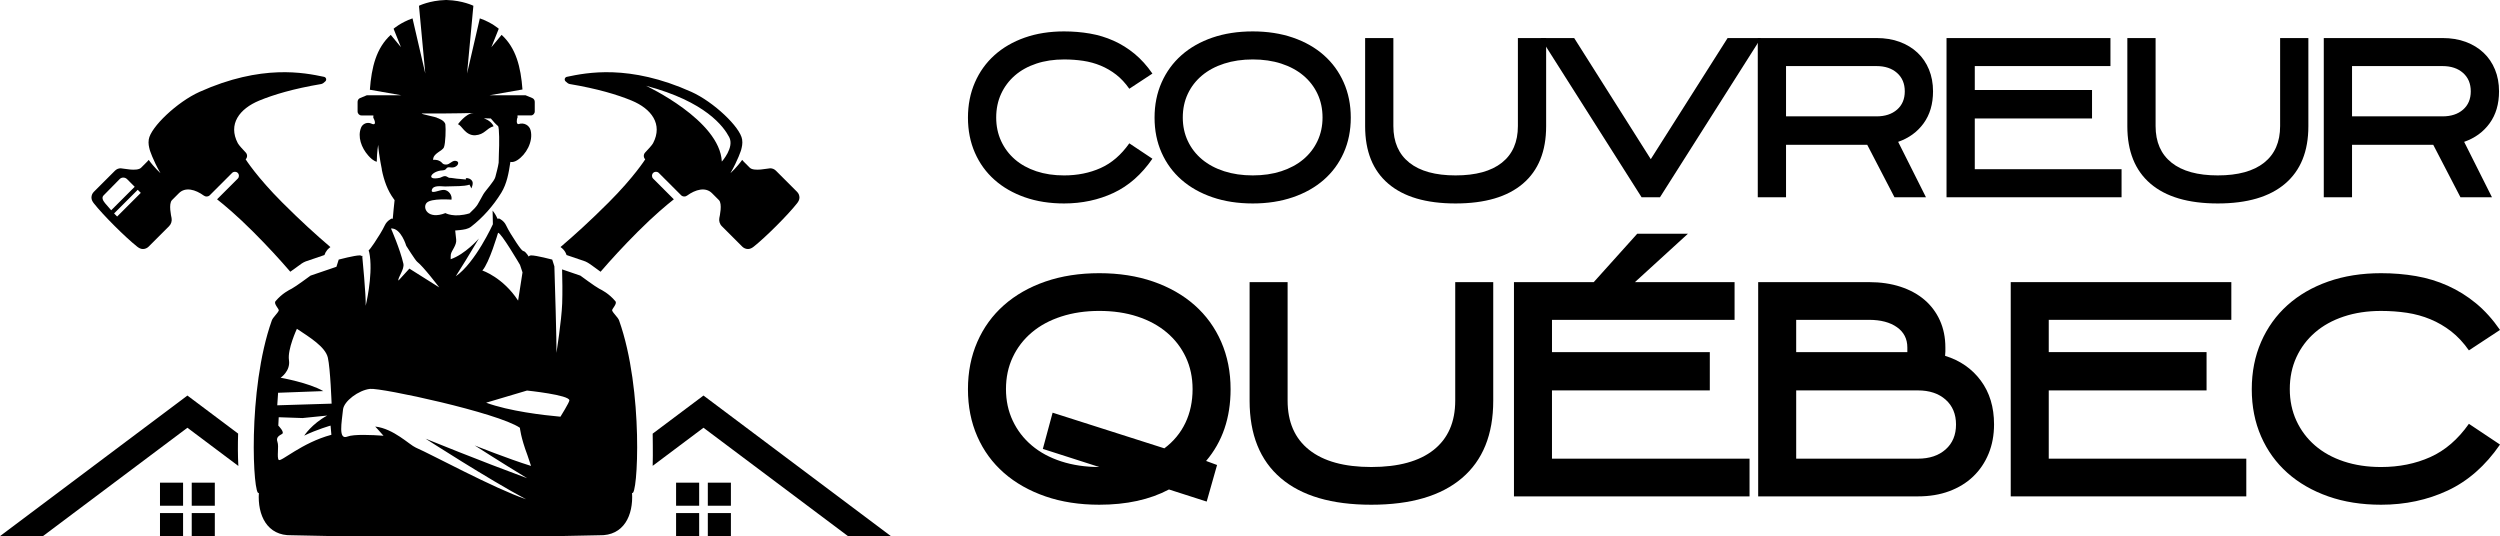<?xml version="1.0" encoding="utf-8"?>
<!-- Generator: Adobe Illustrator 16.0.0, SVG Export Plug-In . SVG Version: 6.00 Build 0)  -->
<!DOCTYPE svg PUBLIC "-//W3C//DTD SVG 1.1//EN" "http://www.w3.org/Graphics/SVG/1.1/DTD/svg11.dtd">
<svg version="1.1" id="Layer_1" xmlns="http://www.w3.org/2000/svg" xmlns:xlink="http://www.w3.org/1999/xlink" x="0px" y="0px"
	 width="251.006px" height="53.828px" viewBox="1.433 -72.954 251.006 53.828"
	 enable-background="new 1.433 -72.954 251.006 53.828" xml:space="preserve">
<g>
	<path d="M38.569-63.944c0.167-2.277,0.646-4.186,2.096-5.511l1.025,1.238l-0.74-1.85c0,0,0.695-0.62,1.901-1.043l1.283,5.537
		l-0.635-6.802c0,0,1.067-0.53,2.659-0.577v-0.003c0.024,0,0.048,0.001,0.072,0.001c0.024,0,0.048-0.001,0.072-0.001v0.003
		c1.593,0.046,2.66,0.577,2.66,0.577l-0.635,6.802l1.282-5.537c1.206,0.423,1.901,1.043,1.901,1.043l-0.741,1.85l1.027-1.238
		c1.444,1.32,1.926,3.22,2.094,5.486l-3.309,0.58h3.619l0.68,0.283c0.147,0.061,0.243,0.21,0.243,0.376c0,0.204,0,0.732,0,0.96
		c0,0.224-0.172,0.405-0.384,0.405h-1.347l0.003,0.22c-0.081,0.075-0.167,0.741,0.131,0.643c0.24-0.082,0.505-0.061,0.731,0.058
		c0.224,0.119,0.387,0.323,0.448,0.565c0.001,0,0.001,0,0.001,0c0.289,1.14-0.464,2.465-1.348,3.014
		c-0.205,0.126-0.448,0.219-0.683,0.167c-0.159,1.085-0.351,2.187-0.915,3.102c-0.804,1.306-1.859,2.499-3.039,3.408
		c-0.303,0.233-0.715,0.288-1.114,0.333c-0.157,0.016-0.314,0.032-0.473,0.042c0.032,0.289,0.069,0.641,0.1,0.916
		c0.063,0.566-0.473,1.102-0.536,1.479c-0.014,0.089-0.02,0.266-0.018,0.489c1.463-0.497,2.836-2.079,2.836-2.079
		c-0.952,1.611-1.791,2.953-2.325,3.793c1.974-1.364,3.727-5.225,3.727-5.225c0-0.322-0.014-0.873-0.028-1.372
		c0.187,0.231,0.359,0.502,0.484,0.811l0.191-0.007c0,0,0.457,0.204,0.671,0.662c0.247,0.526,0.663,1.186,1.052,1.77
		c0.729,1.094,0.635,0.707,0.881,0.933c0.125,0.114,0.258,0.306,0.347,0.447c0.047-0.069,0.127-0.117,0.26-0.117
		c0.504,0,2.1,0.42,2.1,0.42l0.217,0.682c0.041,1.284,0.241,7.773,0.204,8.683c0,0,0.513-3.183,0.58-4.962
		c0.039-1.081,0.018-2.483-0.01-3.419l1.836,0.627c0,0,1.502,1.112,1.885,1.308c0.274,0.141,0.967,0.475,1.631,1.263
		c0.219,0.262-0.387,0.79-0.326,0.939c0.115,0.281,0.589,0.689,0.694,0.983c2.5,7.019,1.874,17.859,1.304,17.318
		c0.14,2.234-0.814,4.33-3.289,4.257l-4.216,0.088H34.929l-4.216-0.088c-2.475,0.072-3.429-2.023-3.289-4.257
		c-0.57,0.542-1.197-10.299,1.303-17.318c0.105-0.294,0.58-0.702,0.694-0.983c0.062-0.149-0.545-0.677-0.325-0.939
		c0.665-0.788,1.357-1.122,1.631-1.263c0.383-0.196,1.885-1.308,1.885-1.308l2.6-0.887l0.229-0.724c0,0,1.596-0.42,2.1-0.42
		c0.132,0,0.212,0.047,0.258,0.114c0.021-0.032,0.044-0.066,0.067-0.102c-0.034,0.104-0.052,0.177-0.052,0.177
		s0.378,3.863,0.335,4.87c0,0,0.708-2.885,0.42-4.996c-0.036-0.263-0.079-0.446-0.123-0.566c0.101-0.089,0.262-0.284,0.579-0.759
		c0.389-0.584,0.806-1.244,1.052-1.77c0.214-0.458,0.671-0.662,0.671-0.662l0.12,0.019c0.052-0.635,0.127-1.354,0.184-1.875
		c-0.028-0.038-0.057-0.077-0.084-0.114c-0.624-0.847-0.977-1.841-1.199-2.933c0.003-0.026,0.003-0.043,0.003-0.043
		s-0.06-0.282-0.131-0.684c-0.002-0.02-0.006-0.04-0.009-0.061l-0.002,0.001c-0.088-0.507-0.193-1.18-0.227-1.713
		c0,0-0.125,0.671-0.142,1.698c-0.345-0.093-0.636-0.376-0.858-0.63c-0.686-0.783-1.09-1.877-0.714-2.805l0,0
		c0.077-0.19,0.232-0.34,0.427-0.416c0.194-0.075,0.413-0.068,0.603,0.019c0.024,0.017,0.051,0.027,0.078,0.037
		c0.545,0.175,0.141-0.6,0.115-0.627c0.001-0.067,0.006-0.145,0.013-0.229h-1.203c-0.213,0-0.385-0.181-0.385-0.405
		c0-0.229,0-0.757,0-0.96c0-0.166,0.096-0.315,0.243-0.376l0.681-0.283h3.475L38.569-63.944L38.569-63.944z M38.097-27.693
		c0,0,2.645,0,2.897,0.126c0.252,0.126,2.897,1.448,4.283,2.644c0,0-9.259,3.465-11.966,3.589c0,0,2.141-4.346,3.023-5.289
		l-0.944,3.463C35.39-23.159,37.593-26.559,38.097-27.693L38.097-27.693z M54.75-26.174c-0.156-0.413-0.184-0.607-0.359-1.074
		c-0.685-1.816-0.758-2.755-0.758-2.755c-2.204-1.513-13.919-4.032-15.052-3.906c-1.133,0.127-2.623,1.228-2.708,2.079
		c-0.125,1.26-0.503,3.088,0.441,2.709c0.631-0.252,2.473-0.167,3.625-0.084c-0.474-0.545-0.833-0.923-0.833-0.923
		c1.855,0.211,3.431,1.835,4.074,2.114c1.629,0.707,7.846,4.085,11.074,5.189c-3.819-2.036-10.089-6.082-10.089-6.082
		s5.567,2.263,10.198,3.969c-2.789-1.694-5.267-3.292-5.267-3.292S52.498-26.868,54.75-26.174L54.75-26.174z M29.417-31.063
		l-0.042,0.84c0,0,0.672,0.671,0.377,0.838c-0.293,0.17-0.629,0.337-0.462,0.799c0.168,0.461-0.083,1.553,0.126,1.806
		c0.21,0.251,2.31-1.723,5.29-2.52l-0.084-0.923c0,0-1.343,0.377-2.645,1.008c0,0,0.755-1.176,2.309-2.017l-2.478,0.251
		L29.417-31.063L29.417-31.063z M57.704-31.116c0.003-0.005,0.893-1.433,0.897-1.639c0.015-0.546-4.255-0.987-4.255-0.987
		l-4.106,1.221C52.586-31.666,55.971-31.271,57.704-31.116L57.704-31.116L57.704-31.116L57.704-31.116L57.704-31.116z
		 M31.243-39.942c0,0-0.965,2.057-0.797,3.149c0.167,1.092-0.839,1.764-0.839,1.764s2.854,0.504,4.282,1.342l-4.535,0.168
		L29.27-32.26l5.458-0.167c0,0-0.126-3.526-0.378-4.619C34.098-38.138,32.503-39.103,31.243-39.942L31.243-39.942z M49.169-43.067
		c-0.327,1.243-0.876,3.58-0.817,5.034c0,0,1.168-3.155,2.436-4.843c1.086,0.429,2.257,1.17,2.489,1.28
		c0.524,0.248,1.009,0.184,1.009,0.184l-0.048,1.448l-0.311,0.42l-0.032,1.215l0.315,0.462l-0.119,2.186c0,0-6.022,0.158-7.08,0.136
		c-2.59-0.052-6.338-0.234-6.338-0.234s3.497-0.499,6.011-0.797l0.003-0.088C46.79-37.201,47.61-41.298,49.169-43.067L49.169-43.067
		z M43.44-43.658l0.798,0.292l1.007,0.254l0.294,4.408c0,0-0.588-2.855-0.924-3.486C44.279-42.82,43.44-43.658,43.44-43.658
		L43.44-43.658z M51.437-49.573c0,0-0.881,3.022-1.574,3.778c0,0,2.078,0.693,3.589,3.024l0.442-2.834l-0.252-0.756
		C53.642-46.361,51.688-49.698,51.437-49.573L51.437-49.573z M40.688-50.015c0,0,0.917,2.082,1.244,3.53
		c0.132,0.583-0.601,1.43-0.492,1.7l1.096-1.201l3.001,1.891c0,0-1.612-2.122-2.224-2.581c-0.168-0.125-1.092-1.596-1.092-1.596
		S41.697-50.077,40.688-50.015L40.688-50.015z M48.922-61.601c0.457-0.029-2.196,0.069-5.13,0.036
		c-0.174,0.069,1.482,0.351,1.563,0.46c0,0,0.741,0.233,0.795,0.651c0.054,0.417,0.018,1.883-0.145,2.285
		c-0.162,0.4-1.119,0.604-1.083,1.273c0,0,0.326-0.077,0.676,0.121c0.302,0.172,0.217,0.328,0.614,0.344
		c0.397,0.017,0.642-0.502,1.057-0.353c0.414,0.151,0,0.74-0.579,0.64c-0.577-0.101-0.306,0.271-0.831,0.296
		c-1.094,0.05-1.762,1.064-0.25,0.743c0.098-0.021,0.309-0.171,0.506-0.169c0.174,0.003,0.338,0.175,0.432,0.173
		c0.228-0.005,0.687,0.099,1.032,0.109c0.286,0.008,0.482,0.067,0.635,0.062c0-0.001-0.05-0.101,0.028-0.135
		c0.069-0.032,0.466,0.018,0.615,0.321c0.068,0.139,0.053,0.356-0.091,0.688c-0.013,0.069-0.038-0.09-0.193-0.358
		c-0.262,0.093-0.734,0.139-1.03,0.145c-0.714,0.013-1.052,0.037-1.414,0.037s-1.192-0.167-1.335,0.335
		c-0.145,0.501,0.776-0.024,1.227,0.009c0.451,0.032,0.832,0.529,0.741,0.98c0,0-2.041-0.167-2.491,0.318
		c-0.452,0.484,0.089,1.729,1.883,1.031c0,0,0.849,0.495,2.418,0.027c0.924-0.862,0.777-0.861,1.389-1.919
		c0.219-0.379,1.1-1.301,1.205-1.729c0.114-0.458,0.264-0.97,0.333-1.437l0.024-0.947c0.047-0.89,0.052-2.612-0.089-2.733
		c-0.264-0.226-0.497-0.488-0.719-0.76c-0.372-0.026-0.707-0.012-0.707-0.012s0.696,0.18,0.986,0.79
		c-0.768,0.228-0.873,0.838-1.865,0.909c-0.996,0.029-1.362-1.054-1.721-1.104C47.41-60.473,48.191-61.555,48.922-61.601
		L48.922-61.601z M43.135-59.279c0.231-0.037,1.011,0,1.173,0.316c0.163,0.318-0.576,1.745-0.992,1.729
		c-0.362-0.013-0.742-0.58-1.085-1.064C41.887-58.781,41.979-59.096,43.135-59.279L43.135-59.279z"/>
	<path d="M57.708-48.15c1.42-1.211,2.958-2.601,4.836-4.479c2.548-2.547,3.67-4.327,3.67-4.327s0,0,0.001,0
		c-0.182-0.182-0.191-0.475-0.022-0.669c0.299-0.313,0.711-0.764,0.809-0.95c1.003-1.91-0.163-3.461-2.157-4.283
		c-1.419-0.586-3.417-1.188-6.213-1.659c-0.138-0.022-0.291-0.144-0.422-0.275c-0.07-0.069-0.096-0.173-0.067-0.268
		c0.031-0.095,0.112-0.161,0.208-0.181c1.965-0.41,6.242-1.303,12.502,1.513c2.228,1.002,4.9,3.532,5.091,4.774
		c0.065,0.423-0.024,0.754-0.098,1.048l0,0c0,0-0.301,0.995-1.078,2.341c0,0,0.646-0.584,1.181-1.335
		c0.04,0.054,0.086,0.107,0.143,0.163c0.213,0.214,0.428,0.429,0.622,0.623c0.407,0.407,1.831,0.057,2.047,0.057
		c0.214,0,0.421,0.086,0.573,0.238c0.599,0.598,1.531,1.53,2.128,2.128c0.152,0.152,0.238,0.358,0.238,0.573
		c0,0.216-0.105,0.405-0.238,0.574c-0.931,1.186-3.178,3.423-4.354,4.354c-0.169,0.133-0.358,0.238-0.573,0.238
		c-0.215,0-0.42-0.086-0.574-0.238c-0.573-0.574-1.455-1.457-2.054-2.054c-0.223-0.224-0.306-0.534-0.251-0.822
		c0.034-0.172,0.323-1.431-0.043-1.798c-0.212-0.212-0.455-0.455-0.696-0.696c-0.646-0.644-1.647-0.378-2.511,0.251
		c-0.181,0.133-0.432,0.113-0.592-0.047c-0.045-0.044-0.077-0.078-0.077-0.078l-2.158-2.157c-0.157-0.157-0.411-0.157-0.569,0
		c0,0,0,0,0,0c-0.156,0.158-0.156,0.412,0,0.57l2.078,2.078c-0.722,0.567-1.999,1.635-3.61,3.246
		c-1.498,1.498-2.688,2.802-3.746,4.028c-0.262-0.184-0.52-0.378-0.779-0.567c-0.248-0.18-0.487-0.354-0.76-0.472l-1.836-0.626
		l-0.04-0.01c0,0-0.06-0.174-0.121-0.283C58.076-47.838,57.908-48.017,57.708-48.15L57.708-48.15z M30.58-45.672
		c-1.057-1.226-2.246-2.529-3.743-4.025c-1.61-1.611-2.888-2.679-3.61-3.246l2.079-2.078c0.157-0.158,0.157-0.413,0-0.57l0,0
		c-0.159-0.157-0.413-0.157-0.57,0l-2.158,2.157c0,0-0.033,0.033-0.078,0.078c-0.159,0.16-0.408,0.18-0.592,0.047
		c-0.862-0.629-1.864-0.896-2.51-0.251c-0.241,0.241-0.483,0.484-0.696,0.696c-0.367,0.367-0.078,1.625-0.043,1.798
		c0.055,0.289-0.028,0.598-0.251,0.822c-0.599,0.598-1.481,1.48-2.054,2.054c-0.152,0.151-0.359,0.238-0.574,0.238
		c-0.215,0-0.404-0.105-0.573-0.238c-1.177-0.931-3.424-3.168-4.355-4.354c-0.132-0.169-0.236-0.358-0.236-0.574
		c0-0.214,0.084-0.421,0.236-0.573c0.598-0.598,1.531-1.53,2.128-2.128c0.152-0.152,0.358-0.238,0.573-0.238s1.64,0.35,2.046-0.057
		c0.193-0.194,0.408-0.409,0.622-0.623c0.056-0.056,0.103-0.109,0.143-0.163c0.536,0.751,1.181,1.335,1.181,1.335
		c-0.776-1.347-1.076-2.341-1.076-2.341l0,0c-0.075-0.294-0.165-0.625-0.099-1.048c0.191-1.243,2.864-3.772,5.091-4.774
		c6.261-2.816,10.537-1.922,12.501-1.513c0.097,0.02,0.178,0.086,0.209,0.181c0.029,0.095,0.003,0.198-0.067,0.268
		c-0.132,0.131-0.285,0.252-0.423,0.275c-2.796,0.47-4.794,1.073-6.213,1.659c-1.995,0.822-3.162,2.373-2.158,4.283
		c0.098,0.186,0.511,0.637,0.809,0.95c0.17,0.194,0.16,0.487-0.022,0.669c0.002,0,0.002,0,0.002,0s1.123,1.78,3.67,4.327
		c1.88,1.879,3.417,3.269,4.838,4.482c-0.11,0.071-0.169,0.142-0.306,0.272l-0.173,0.248l-0.121,0.278l-1.88,0.641
		c-0.212,0.092-0.212,0.092-0.408,0.214l-0.016,0.012c-0.316,0.234-0.636,0.465-0.958,0.692
		C30.691-45.751,30.636-45.712,30.58-45.672L30.58-45.672z M15.569-53.589l-0.308-0.309l-2.374,2.374
		c0.204,0.215,0.307,0.31,0.307,0.31L15.569-53.589L15.569-53.589z M76.746-53.589l0.308-0.309l2.374,2.374
		c-0.204,0.215-0.307,0.31-0.307,0.31L76.746-53.589L76.746-53.589z M14.957-54.201l-0.764-0.765
		c-0.101-0.099-0.237-0.158-0.375-0.159c-0.141-0.002-0.272,0.052-0.369,0.149c-0.393,0.398-1.228,1.248-1.618,1.644
		c-0.198,0.202-0.092,0.488,0.143,0.77c0.242,0.292,0.451,0.53,0.623,0.72L14.957-54.201L14.957-54.201z M77.358-54.201l0.764-0.765
		c0.101-0.099,0.236-0.158,0.375-0.159c0.14-0.002,0.273,0.052,0.368,0.149c0.392,0.398,1.229,1.248,1.62,1.644
		c0.197,0.202,0.091,0.488-0.144,0.77c-0.243,0.292-0.452,0.53-0.624,0.72L77.358-54.201L77.358-54.201z M18.408-56.731
		c0,0-1.289-1.424-0.737-2.463c0.551-1.039,2.346-3.56,8.346-5.146C26.017-64.34,18.613-60.888,18.408-56.731L18.408-56.731z
		 M73.906-56.731c0,0,1.289-1.424,0.736-2.463c-0.55-1.039-2.345-3.56-8.346-5.146C66.296-64.34,73.703-60.888,73.906-56.731
		L73.906-56.731z"/>
	<path d="M5.742-19.126h-4.31L20.249-33.24l5.093,3.821c-0.036,1.085-0.036,2.169,0.022,3.248l-5.115-3.836L5.742-19.126
		L5.742-19.126z M71.631-19.126h-2.318v-2.318h2.318V-19.126L71.631-19.126z M19.814-19.126h-2.318v-2.318h2.318V-19.126
		L19.814-19.126z M23.001-19.126h-2.318v-2.318h2.318V-19.126L23.001-19.126z M74.818-19.126H72.5v-2.318h2.318V-19.126
		L74.818-19.126z M90.882-19.126h-4.309L72.065-30.008l-5.101,3.826c0.022-0.692,0.015-1.387,0.012-2.078
		c-0.001-0.383-0.005-0.768-0.013-1.154l5.101-3.827L90.882-19.126L90.882-19.126z M71.631-22.176h-2.318v-2.318h2.318V-22.176
		L71.631-22.176z M19.814-22.176h-2.318v-2.318h2.318V-22.176L19.814-22.176z M23.001-22.176h-2.318v-2.318h2.318V-22.176
		L23.001-22.176z M74.818-22.176H72.5v-2.318h2.318V-22.176L74.818-22.176z"/>
	<g>
		<g>
			<path d="M108.264-52.526c-1.445,0-2.76-0.208-3.942-0.624c-1.181-0.415-2.194-0.999-3.04-1.751
				c-0.845-0.751-1.501-1.656-1.966-2.717c-0.465-1.06-0.698-2.235-0.698-3.523c0-1.29,0.233-2.467,0.698-3.535
				c0.465-1.067,1.121-1.981,1.966-2.739c0.846-0.759,1.859-1.347,3.04-1.763c1.183-0.415,2.497-0.623,3.942-0.623
				c0.902,0,1.769,0.073,2.601,0.216c0.83,0.143,1.621,0.383,2.374,0.72c0.752,0.337,1.453,0.772,2.105,1.31
				c0.651,0.538,1.249,1.199,1.794,1.988l-2.32,1.524c-0.401-0.573-0.842-1.047-1.321-1.418c-0.48-0.372-0.996-0.672-1.547-0.901
				c-0.552-0.229-1.136-0.391-1.751-0.484c-0.616-0.092-1.261-0.139-1.935-0.139c-1.017,0-1.943,0.139-2.781,0.417
				s-1.555,0.676-2.149,1.19c-0.594,0.517-1.056,1.129-1.386,1.844c-0.329,0.715-0.494,1.509-0.494,2.38
				c0,0.859,0.165,1.644,0.494,2.359c0.33,0.715,0.792,1.331,1.386,1.846c0.595,0.514,1.312,0.91,2.149,1.19
				c0.838,0.279,1.765,0.417,2.781,0.417c1.347,0,2.571-0.246,3.675-0.741c1.103-0.493,2.063-1.321,2.879-2.481l2.32,1.546
				c-1.089,1.579-2.389,2.723-3.899,3.43C111.727-52.881,110.07-52.526,108.264-52.526z"/>
			<path d="M127.214-52.526c-1.49,0-2.84-0.208-4.05-0.624c-1.211-0.415-2.245-0.999-3.104-1.751
				c-0.859-0.751-1.525-1.656-1.998-2.717c-0.474-1.06-0.709-2.235-0.709-3.523c0-1.29,0.235-2.467,0.709-3.535
				c0.473-1.067,1.139-1.981,1.998-2.739c0.859-0.759,1.894-1.347,3.104-1.763c1.21-0.415,2.56-0.623,4.05-0.623
				c1.475,0,2.818,0.208,4.029,0.623c1.209,0.416,2.245,1.004,3.104,1.763c0.861,0.758,1.527,1.672,1.998,2.739
				c0.474,1.067,0.71,2.245,0.71,3.535c0,1.288-0.236,2.463-0.71,3.523c-0.471,1.061-1.137,1.966-1.998,2.717
				c-0.858,0.752-1.895,1.337-3.104,1.751C130.033-52.735,128.689-52.526,127.214-52.526z M127.214-66.986
				c-1.046,0-2.002,0.139-2.868,0.417s-1.608,0.676-2.224,1.19c-0.616,0.517-1.093,1.129-1.429,1.844
				c-0.337,0.715-0.505,1.509-0.505,2.38c0,0.859,0.168,1.644,0.505,2.359c0.336,0.715,0.813,1.331,1.429,1.846
				c0.615,0.514,1.357,0.91,2.224,1.19c0.866,0.279,1.822,0.417,2.868,0.417s1.998-0.138,2.858-0.417
				c0.857-0.28,1.598-0.676,2.213-1.19c0.616-0.515,1.09-1.131,1.427-1.846s0.507-1.5,0.507-2.359c0-0.872-0.17-1.666-0.507-2.38
				s-0.811-1.328-1.427-1.844c-0.615-0.514-1.355-0.912-2.213-1.19C129.212-66.847,128.26-66.986,127.214-66.986z"/>
			<path d="M147.571-52.526c-2.955,0-5.205-0.663-6.754-1.988c-1.549-1.325-2.322-3.247-2.322-5.768v-8.853h2.835v8.838
				c0,1.601,0.536,2.828,1.608,3.679c1.072,0.851,2.616,1.275,4.633,1.275c2.031,0,3.581-0.425,4.654-1.275
				c1.072-0.851,1.608-2.078,1.608-3.679v-8.838h2.836v8.853c0,2.521-0.778,4.443-2.334,5.768
				C152.781-53.189,150.526-52.526,147.571-52.526z"/>
			<path d="M178.24-69.135L168.1-53.15h-1.849L156.11-69.135h3.374l7.691,12.161l7.714-12.161H178.24z"/>
			<path d="M180.755-53.15h-2.837v-15.984h11.925c0.859,0,1.636,0.128,2.33,0.386c0.694,0.259,1.289,0.62,1.784,1.086
				c0.494,0.464,0.876,1.026,1.149,1.685c0.271,0.659,0.408,1.39,0.408,2.193c0,1.273-0.316,2.344-0.945,3.211
				c-0.631,0.868-1.483,1.487-2.557,1.86l2.792,5.563h-3.162l-2.733-5.264h-8.154V-53.15z M180.755-61.271h9.083
				c0.86,0,1.548-0.226,2.064-0.676s0.776-1.064,0.776-1.836c0-0.776-0.26-1.39-0.776-1.848s-1.204-0.689-2.064-0.689h-9.083
				V-61.271z"/>
			<path d="M211.478-61.057h-11.772v5.093h14.737v2.814h-17.574v-15.984h16.458v2.813h-13.621v2.406h11.772V-61.057z"/>
			<path d="M224.101-52.526c-2.955,0-5.206-0.663-6.754-1.988c-1.549-1.325-2.324-3.247-2.324-5.768v-8.853h2.837v8.838
				c0,1.601,0.536,2.828,1.608,3.679c1.072,0.851,2.616,1.275,4.633,1.275c2.031,0,3.582-0.425,4.654-1.275
				c1.072-0.851,1.608-2.078,1.608-3.679v-8.838h2.836v8.853c0,2.521-0.778,4.443-2.333,5.768
				C229.311-53.189,227.056-52.526,224.101-52.526z"/>
			<path d="M237.583-53.15h-2.837v-15.984h11.925c0.858,0,1.636,0.128,2.33,0.386c0.694,0.259,1.29,0.62,1.783,1.086
				c0.495,0.464,0.877,1.026,1.15,1.685c0.272,0.659,0.408,1.39,0.408,2.193c0,1.273-0.314,2.344-0.945,3.211
				c-0.631,0.868-1.483,1.487-2.557,1.86l2.792,5.563h-3.163l-2.731-5.264h-8.155V-53.15z M237.583-61.271h9.083
				c0.859,0,1.549-0.226,2.065-0.676s0.774-1.064,0.774-1.836c0-0.776-0.258-1.39-0.774-1.848s-1.206-0.689-2.065-0.689h-9.083
				V-61.271z"/>
		</g>
		<g>
			<path d="M122.588-22.595L118.8-23.81c-1.928,1.022-4.261,1.532-6.997,1.532c-1.985,0-3.788-0.278-5.407-0.838
				s-3.007-1.345-4.164-2.356c-1.156-1.013-2.048-2.232-2.674-3.658c-0.627-1.427-0.94-3.008-0.94-4.742
				c0-1.736,0.313-3.321,0.94-4.757c0.626-1.435,1.518-2.664,2.674-3.686c1.157-1.022,2.545-1.812,4.164-2.372
				c1.619-0.558,3.422-0.838,5.407-0.838c1.984,0,3.788,0.28,5.406,0.838c1.619,0.56,3.008,1.35,4.165,2.372
				c1.155,1.022,2.047,2.251,2.673,3.686c0.627,1.437,0.94,3.021,0.94,4.757c0,2.872-0.819,5.271-2.458,7.199l1.1,0.405
				L122.588-22.595z M111.803-41.737c-1.388,0-2.66,0.188-3.817,0.563c-1.156,0.374-2.144,0.909-2.963,1.602
				c-0.82,0.693-1.456,1.519-1.908,2.481c-0.454,0.962-0.68,2.03-0.68,3.203c0,1.155,0.226,2.213,0.68,3.174
				c0.452,0.962,1.088,1.79,1.908,2.483c0.819,0.693,1.807,1.227,2.963,1.602c1.157,0.375,2.43,0.563,3.817,0.563l-5.667-1.818
				l0.982-3.637l11.219,3.58c0.926-0.693,1.629-1.545,2.111-2.554c0.48-1.01,0.723-2.141,0.723-3.392
				c0-1.173-0.227-2.241-0.68-3.203s-1.089-1.789-1.908-2.481c-0.82-0.693-1.803-1.228-2.949-1.602
				C114.488-41.55,113.209-41.737,111.803-41.737z"/>
			<path d="M139.112-22.278c-3.975,0-7.005-0.891-9.089-2.675c-2.084-1.782-3.127-4.37-3.127-7.763v-11.912h3.816v11.894
				c0,2.156,0.722,3.807,2.166,4.951c1.443,1.145,3.521,1.718,6.233,1.718c2.733,0,4.821-0.573,6.264-1.718
				c1.443-1.145,2.166-2.795,2.166-4.951v-11.894h3.816v11.912c0,3.393-1.048,5.981-3.141,7.763
				C146.124-23.169,143.088-22.278,139.112-22.278z"/>
			<path d="M173.101-33.756h-15.846v6.853h19.836v3.787h-23.653v-21.512h8.01l4.366-4.857h5.089l-5.319,4.857h10.004v3.787h-18.332
				v3.239h15.846V-33.756z"/>
			<path d="M177.958-23.116v-21.512h11.132c1.157,0,2.207,0.154,3.153,0.462c0.943,0.309,1.748,0.748,2.414,1.316
				c0.664,0.569,1.18,1.258,1.546,2.067c0.365,0.81,0.55,1.716,0.55,2.718c0,0.135,0,0.27,0,0.404s-0.011,0.28-0.028,0.434
				c1.503,0.462,2.697,1.291,3.585,2.487c0.886,1.195,1.33,2.66,1.33,4.395c0,1.08-0.185,2.063-0.55,2.949
				c-0.366,0.887-0.882,1.648-1.547,2.285c-0.665,0.636-1.465,1.126-2.4,1.474s-1.98,0.521-3.137,0.521H177.958z M192.935-37.602
				v-0.462c0-0.868-0.347-1.547-1.043-2.039c-0.696-0.492-1.633-0.738-2.812-0.738h-7.306v3.239H192.935z M181.775-26.903h12.224
				c1.158,0,2.085-0.31,2.781-0.93c0.695-0.619,1.042-1.452,1.042-2.497s-0.347-1.877-1.042-2.497
				c-0.696-0.619-1.623-0.929-2.781-0.929h-12.224V-26.903z"/>
			<path d="M222.977-33.756h-15.845v6.853h19.835v3.787h-23.652v-21.512h22.149v3.787h-18.332v3.239h15.845V-33.756z"/>
			<path d="M240.498-22.278c-1.947,0-3.715-0.278-5.306-0.838c-1.59-0.56-2.954-1.345-4.091-2.356
				c-1.138-1.013-2.02-2.232-2.646-3.658c-0.626-1.427-0.939-3.008-0.939-4.742c0-1.736,0.313-3.321,0.939-4.757
				c0.627-1.435,1.509-2.664,2.646-3.686c1.137-1.022,2.501-1.812,4.091-2.372c1.591-0.558,3.358-0.838,5.306-0.838
				c1.215,0,2.38,0.096,3.499,0.289c1.118,0.193,2.183,0.516,3.194,0.969c1.013,0.454,1.957,1.042,2.834,1.764
				s1.681,1.614,2.414,2.675l-3.123,2.053c-0.54-0.771-1.132-1.407-1.778-1.909c-0.645-0.5-1.339-0.905-2.081-1.213
				c-0.742-0.309-1.528-0.526-2.355-0.652c-0.831-0.124-1.697-0.188-2.604-0.188c-1.369,0-2.616,0.188-3.745,0.563
				c-1.126,0.374-2.091,0.909-2.891,1.602s-1.422,1.519-1.865,2.481c-0.442,0.962-0.664,2.03-0.664,3.203
				c0,1.155,0.222,2.213,0.664,3.174c0.443,0.962,1.065,1.79,1.865,2.483s1.765,1.227,2.891,1.602
				c1.129,0.375,2.376,0.563,3.745,0.563c1.812,0,3.461-0.333,4.944-0.998c1.484-0.666,2.776-1.778,3.874-3.34l3.123,2.083
				c-1.465,2.125-3.215,3.664-5.248,4.615C245.158-22.754,242.927-22.278,240.498-22.278z"/>
		</g>
	</g>
</g>
</svg>
